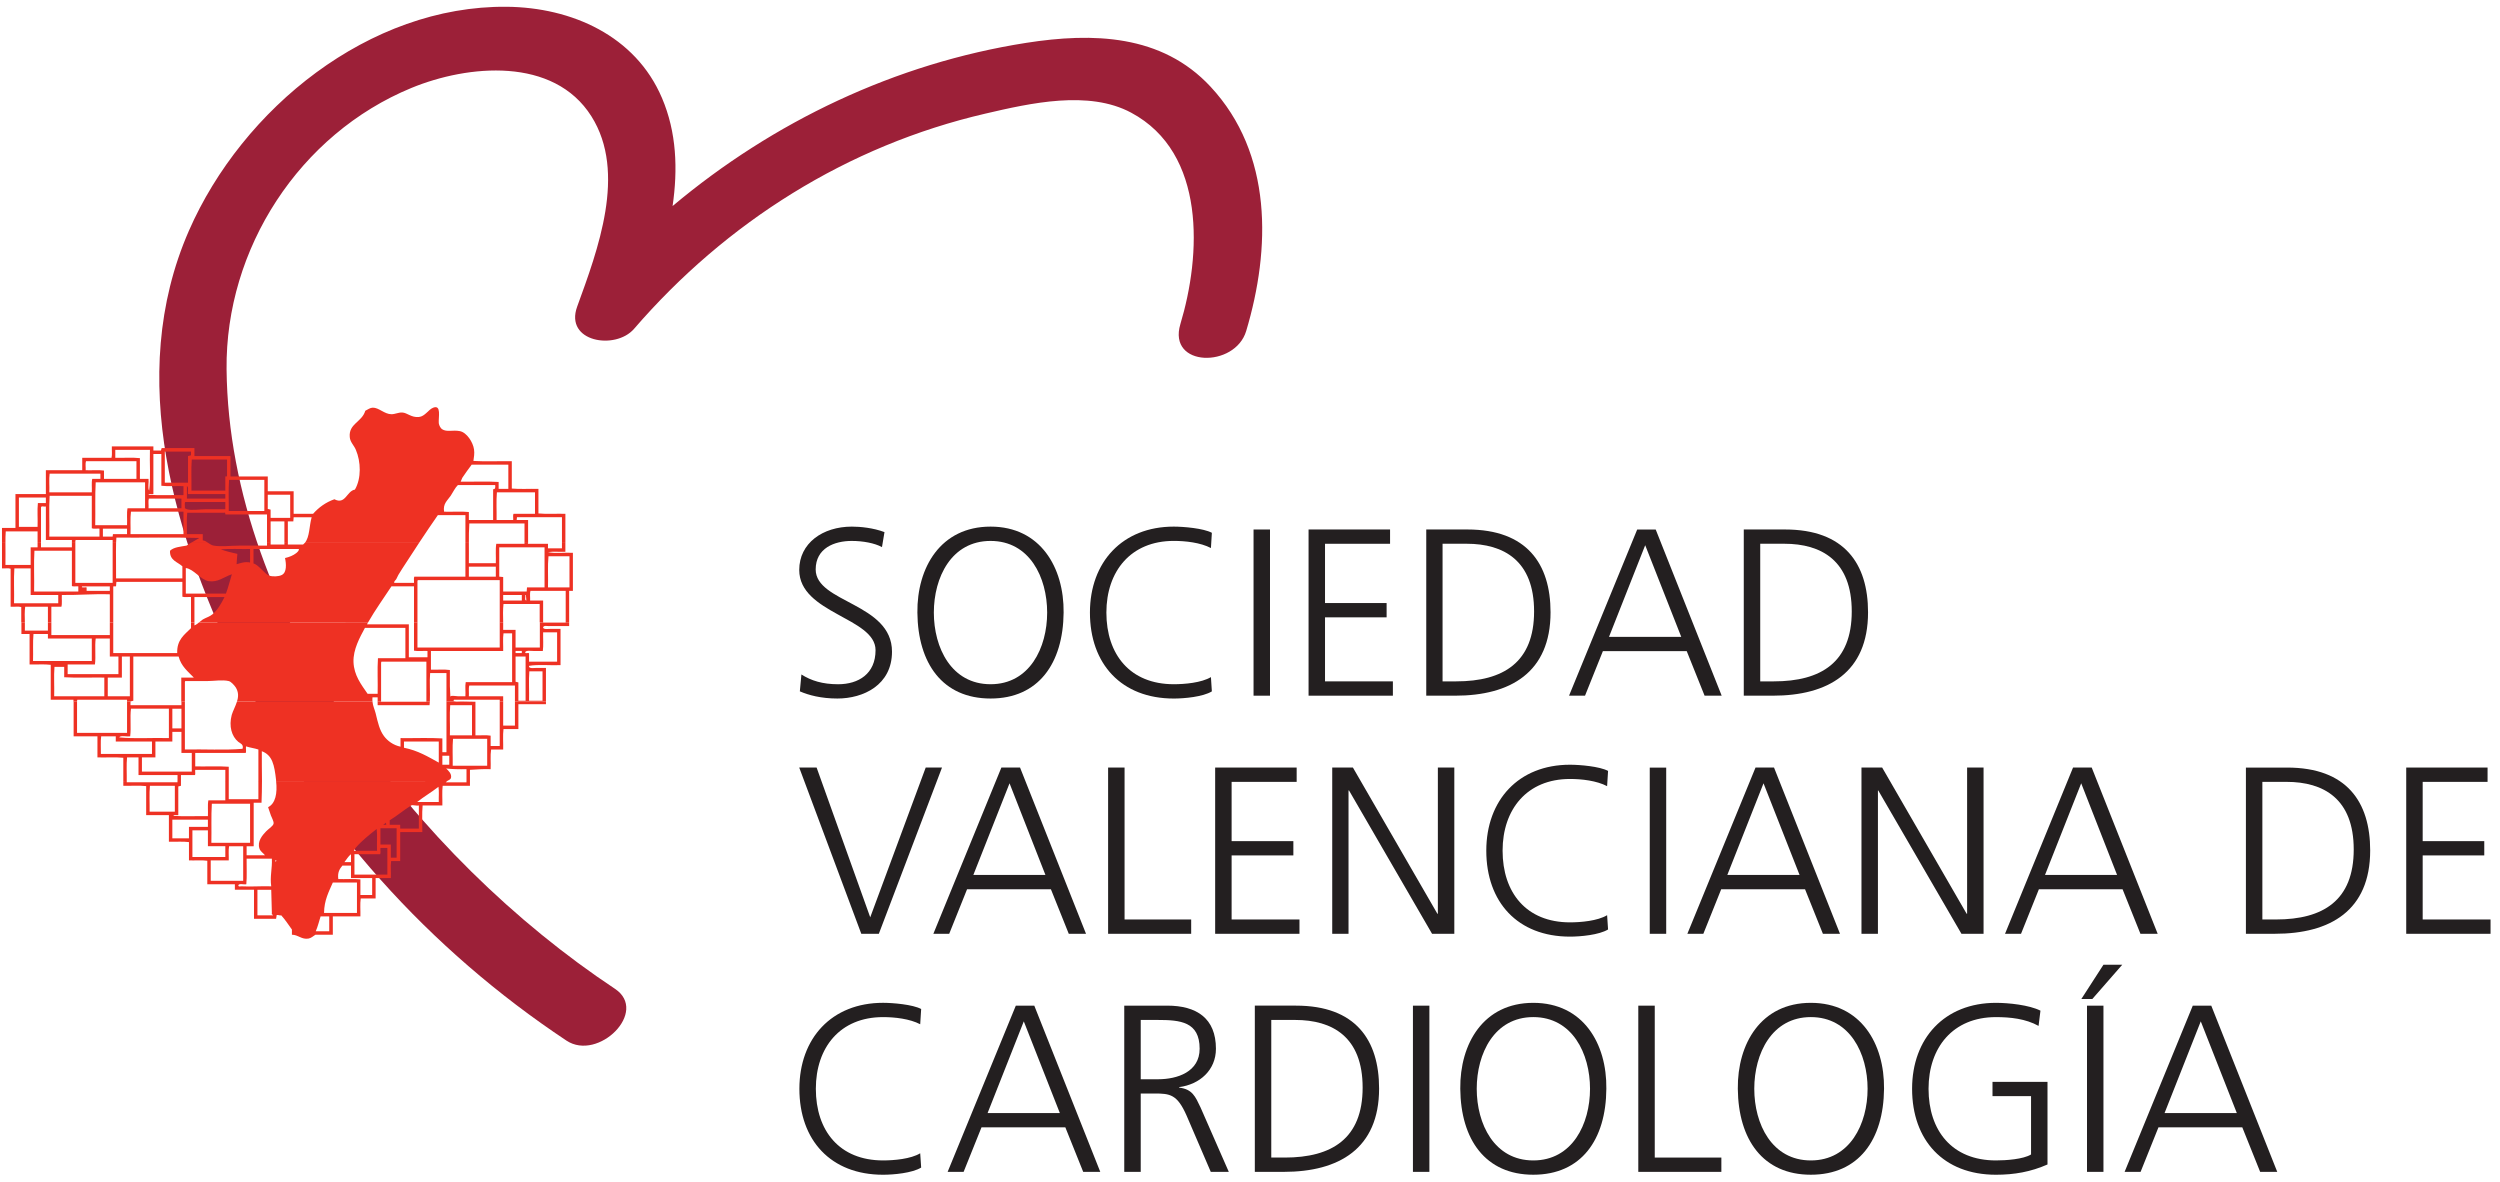 <?xml version="1.0" encoding="UTF-8" standalone="no"?><!DOCTYPE svg PUBLIC "-//W3C//DTD SVG 1.1//EN" "http://www.w3.org/Graphics/SVG/1.1/DTD/svg11.dtd"><svg width="110px" height="52px" version="1.1" xmlns="http://www.w3.org/2000/svg" xmlns:xlink="http://www.w3.org/1999/xlink" xml:space="preserve" xmlns:serif="http://www.serif.com/" style="fill-rule:evenodd;clip-rule:evenodd;stroke-linejoin:round;stroke-miterlimit:2;"><g><path d="M40.531,44.396c-0.373,-0.199 -1.248,-0.272 -1.676,-0.272c-2.262,-0 -3.682,1.561 -3.682,3.783c-0,2.262 1.379,3.782 3.682,3.782c0.462,0 1.283,-0.074 1.676,-0.316l-0.042,-0.628c-0.42,0.252 -1.151,0.314 -1.634,0.314c-1.924,-0 -2.958,-1.31 -2.958,-3.152c-0,-1.814 1.062,-3.154 2.958,-3.154c0.517,-0 1.172,0.074 1.634,0.314l0.042,-0.671Z" style="fill:#231f20;fill-rule:nonzero;"/><path d="M41.696,51.562l0.703,-0l0.787,-1.959l3.689,-0l0.786,1.959l0.751,-0l-2.903,-7.313l-0.813,-0l-3,7.313Zm4.937,-2.588l-3.179,-0l1.593,-4.034l1.586,4.034Z" style="fill:#231f20;fill-rule:nonzero;"/><path d="M50.192,44.878l0.744,0c0.993,0 1.848,0.073 1.848,1.267c0,1.016 -0.979,1.342 -1.827,1.342l-0.765,-0l-0,-2.609Zm-0.725,6.684l0.725,-0l-0,-3.448l0.599,0c0.69,0 1.007,0.034 1.421,0.977l1.062,2.471l0.793,-0l-1.241,-2.829c-0.235,-0.492 -0.359,-0.806 -0.945,-0.879l-0,-0.021c0.903,-0.116 1.62,-0.745 1.62,-1.688c0,-1.34 -0.848,-1.897 -2.144,-1.897l-1.89,0l0,7.314Z" style="fill:#231f20;fill-rule:nonzero;"/><path d="M55.936,44.878l1.055,0c1.634,0 2.965,0.744 2.965,2.976c-0,2.242 -1.352,3.079 -3.427,3.079l-0.593,0l-0,-6.055Zm-0.724,6.684l1.275,-0c2.421,-0 4.193,-1.018 4.193,-3.665c-0,-2.139 -1.034,-3.649 -3.655,-3.649l-1.813,0l-0,7.314Z" style="fill:#231f20;fill-rule:nonzero;"/><rect x="62.169" y="44.249" width="0.724" height="7.313" style="fill:#231f20;"/><path d="M64.252,47.906c0.021,2.241 1.11,3.782 3.213,3.782c2.11,0 3.2,-1.541 3.214,-3.782c0.027,-1.98 -1.014,-3.781 -3.214,-3.781c-2.2,-0 -3.234,1.801 -3.213,3.781m3.213,-3.154c1.717,0 2.496,1.605 2.496,3.154c0,1.55 -0.779,3.153 -2.496,3.153c-1.717,-0 -2.489,-1.603 -2.489,-3.153c-0,-1.549 0.772,-3.154 2.489,-3.154" style="fill:#231f20;fill-rule:nonzero;"/><path d="M72.085,51.562l3.655,-0l0,-0.629l-2.931,-0l0,-6.684l-0.724,-0l0,7.313Z" style="fill:#231f20;fill-rule:nonzero;"/><path d="M76.464,47.906c0.021,2.241 1.11,3.782 3.213,3.782c2.111,0 3.2,-1.541 3.221,-3.782c0.02,-1.98 -1.021,-3.781 -3.221,-3.781c-2.199,-0 -3.234,1.801 -3.213,3.781m3.213,-3.154c1.718,0 2.497,1.605 2.497,3.154c-0,1.55 -0.779,3.153 -2.497,3.153c-1.717,-0 -2.489,-1.603 -2.489,-3.153c0,-1.549 0.772,-3.154 2.489,-3.154" style="fill:#231f20;fill-rule:nonzero;"/><path d="M89.366,50.797c-0.345,0.21 -1.096,0.262 -1.545,0.262c-1.93,-0 -2.965,-1.31 -2.965,-3.152c0,-1.814 1.069,-3.154 2.965,-3.154c0.635,-0 1.311,0.072 1.876,0.387l0.083,-0.671c-0.497,-0.251 -1.407,-0.344 -1.959,-0.344c-2.261,-0 -3.689,1.56 -3.689,3.782c0,2.262 1.379,3.782 3.689,3.782c0.807,0 1.531,-0.127 2.269,-0.452l0,-3.635l-2.42,0l-0,0.628l1.696,-0l0,2.567Z" style="fill:#231f20;fill-rule:nonzero;"/><path d="M91.579,43.956l0.483,0l1.317,-1.508l-0.827,-0l-0.973,1.508Zm0.249,7.606l0.724,-0l-0,-7.313l-0.724,-0l-0,7.313Z" style="fill:#231f20;fill-rule:nonzero;"/><path d="M93.483,51.562l0.703,-0l0.786,-1.959l3.689,-0l0.786,1.959l0.752,-0l-2.903,-7.313l-0.814,-0l-2.999,7.313Zm4.937,-2.588l-3.179,-0l1.593,-4.034l1.586,4.034Z" style="fill:#231f20;fill-rule:nonzero;"/><path d="M41.448,33.773l-0.717,-0l-2.441,6.589l-2.359,-6.589l-0.765,-0l2.731,7.314l0.772,0l2.779,-7.314Z" style="fill:#231f20;fill-rule:nonzero;"/><path d="M41.068,41.087l0.697,0l0.786,-1.96l3.689,-0l0.786,1.96l0.759,0l-2.903,-7.315l-0.821,0l-2.993,7.315Zm4.931,-2.589l-3.172,-0l1.593,-4.033l1.579,4.033Z" style="fill:#231f20;fill-rule:nonzero;"/><path d="M48.757,41.087l3.655,0l-0,-0.63l-2.931,0l0,-6.685l-0.724,0l0,7.315Z" style="fill:#231f20;fill-rule:nonzero;"/><path d="M53.467,41.087l3.71,0l-0,-0.63l-2.986,0l0,-2.819l2.717,0l-0,-0.628l-2.717,-0l0,-2.608l2.862,0l-0,-0.63l-3.586,0l-0,7.315Z" style="fill:#231f20;fill-rule:nonzero;"/><path d="M58.618,41.087l0.717,0l0,-6.308l0.021,-0l3.655,6.308l0.979,0l-0,-7.315l-0.724,0l-0,6.433l-0.021,0l-3.717,-6.433l-0.91,0l0,7.315Z" style="fill:#231f20;fill-rule:nonzero;"/><path d="M70.755,33.92c-0.373,-0.199 -1.242,-0.272 -1.676,-0.272c-2.262,-0 -3.682,1.56 -3.682,3.782c-0,2.261 1.379,3.782 3.682,3.782c0.462,-0 1.282,-0.075 1.676,-0.315l-0.042,-0.628c-0.42,0.251 -1.151,0.315 -1.634,0.315c-1.924,-0 -2.965,-1.311 -2.965,-3.154c-0,-1.813 1.069,-3.155 2.965,-3.155c0.517,0 1.172,0.074 1.634,0.316l0.042,-0.671Z" style="fill:#231f20;fill-rule:nonzero;"/><rect x="72.589" y="33.775" width="0.724" height="7.312" style="fill:#231f20;"/><path d="M74.244,41.087l0.703,0l0.786,-1.96l3.689,-0l0.786,1.96l0.752,0l-2.903,-7.315l-0.814,0l-2.999,7.315Zm4.937,-2.589l-3.179,-0l1.593,-4.033l1.586,4.033Z" style="fill:#231f20;fill-rule:nonzero;"/><path d="M81.905,41.087l0.724,0l-0,-6.308l0.014,-0l3.661,6.308l0.973,0l-0,-7.315l-0.724,0l-0,6.433l-0.021,0l-3.717,-6.433l-0.91,0l-0,7.315Z" style="fill:#231f20;fill-rule:nonzero;"/><path d="M88.221,41.087l0.704,0l0.786,-1.96l3.682,-0l0.786,1.96l0.759,0l-2.903,-7.315l-0.821,0l-2.993,7.315Zm4.931,-2.589l-3.172,-0l1.593,-4.033l1.579,4.033Z" style="fill:#231f20;fill-rule:nonzero;"/><path d="M99.544,34.402l1.062,0c1.634,0 2.958,0.744 2.958,2.976c0,2.242 -1.344,3.079 -3.42,3.079l-0.6,0l0,-6.055Zm-0.724,6.684l1.283,0c2.42,0 4.185,-1.016 4.185,-3.667c0,-2.137 -1.034,-3.646 -3.654,-3.646l-1.814,-0l0,7.313Z" style="fill:#231f20;fill-rule:nonzero;"/><path d="M105.874,41.087l3.71,0l0,-0.63l-2.986,0l0,-2.819l2.71,0l0,-0.628l-2.71,-0l0,-2.608l2.855,0l0,-0.63l-3.579,0l0,7.315Z" style="fill:#231f20;fill-rule:nonzero;"/><path d="M35.193,30.419c0.387,0.169 0.938,0.316 1.655,0.316c1.131,-0 2.4,-0.587 2.4,-2.063c0,-2.138 -3.358,-2.148 -3.358,-3.615c-0,-0.942 0.827,-1.256 1.586,-1.256c0.489,-0 1.007,0.094 1.331,0.272l0.11,-0.66c-0.496,-0.189 -1.076,-0.242 -1.434,-0.242c-1.29,0 -2.317,0.734 -2.317,1.906c-0,1.919 3.358,2.096 3.358,3.531c-0,1.038 -0.745,1.499 -1.648,1.499c-0.683,0 -1.186,-0.157 -1.614,-0.43l-0.069,0.742Z" style="fill:#231f20;fill-rule:nonzero;"/><path d="M40.365,26.954c0.021,2.24 1.11,3.781 3.22,3.781c2.104,0 3.193,-1.541 3.214,-3.781c0.021,-1.981 -1.021,-3.783 -3.214,-3.783c-2.199,0 -3.241,1.802 -3.22,3.783m3.22,-3.153c1.717,-0 2.49,1.602 2.49,3.153c-0,1.549 -0.773,3.152 -2.49,3.152c-1.723,0 -2.496,-1.603 -2.496,-3.152c0,-1.551 0.773,-3.153 2.496,-3.153" style="fill:#231f20;fill-rule:nonzero;"/><path d="M53.322,23.443c-0.372,-0.199 -1.248,-0.272 -1.676,-0.272c-2.261,0 -3.689,1.561 -3.689,3.782c0,2.262 1.386,3.783 3.689,3.783c0.463,-0 1.283,-0.074 1.676,-0.315l-0.041,-0.628c-0.421,0.25 -1.152,0.313 -1.635,0.313c-1.923,0 -2.965,-1.308 -2.965,-3.153c0,-1.812 1.069,-3.153 2.965,-3.153c0.518,0 1.173,0.073 1.635,0.314l0.041,-0.671Z" style="fill:#231f20;fill-rule:nonzero;"/><rect x="55.156" y="23.298" width="0.724" height="7.312" style="fill:#231f20;"/><path d="M57.577,30.61l3.71,-0l-0,-0.63l-2.986,0l-0,-2.817l2.71,0l-0,-0.629l-2.71,-0l-0,-2.608l2.862,-0l-0,-0.629l-3.586,-0l-0,7.313Z" style="fill:#231f20;fill-rule:nonzero;"/><path d="M63.473,23.925l1.062,0c1.634,0 2.965,0.745 2.965,2.978c-0,2.24 -1.352,3.077 -3.427,3.077l-0.6,0l-0,-6.055Zm-0.718,6.685l1.276,-0c2.421,-0 4.193,-1.017 4.193,-3.667c-0,-2.137 -1.042,-3.646 -3.662,-3.646l-1.807,-0l0,7.313Z" style="fill:#231f20;fill-rule:nonzero;"/><path d="M69.038,30.61l0.703,0l0.786,-1.96l3.689,-0l0.786,1.96l0.752,0l-2.903,-7.312l-0.814,-0l-2.999,7.312Zm4.937,-2.588l-3.179,0l1.593,-4.033l1.586,4.033Z" style="fill:#231f20;fill-rule:nonzero;"/><path d="M77.45,23.925l1.062,0c1.634,0 2.965,0.745 2.965,2.978c0,2.24 -1.351,3.077 -3.427,3.077l-0.6,0l0,-6.055Zm-0.724,6.685l1.283,-0c2.42,-0 4.185,-1.017 4.185,-3.667c0,-2.137 -1.034,-3.646 -3.654,-3.646l-1.814,-0l0,7.313Z" style="fill:#231f20;fill-rule:nonzero;"/><path d="M53.26,3.81c-2.144,-2.304 -5.179,-2.382 -8.102,-1.925c-5.751,0.9 -11.13,3.459 -15.564,7.181c0.235,-1.615 0.179,-3.245 -0.469,-4.759c-1.165,-2.738 -3.979,-3.981 -6.827,-4.009c-6.054,-0.059 -11.633,4.482 -13.984,9.85c-2.827,6.456 -0.614,13.635 2.365,19.633c3.234,6.49 8.22,12.005 14.247,16.007c1.4,0.927 3.634,-1.282 2.131,-2.281c-8.689,-5.767 -16.978,-16.353 -17.088,-27.258c-0.055,-5.307 3.206,-10.349 8.137,-12.381c2.482,-1.021 6.254,-1.383 7.916,1.25c1.565,2.482 0.276,5.889 -0.627,8.374c-0.566,1.556 1.682,1.927 2.503,0.977c4.054,-4.695 9.392,-8.062 15.46,-9.47c1.979,-0.461 4.544,-1.044 6.413,-0.041c3.317,1.776 3.075,6.289 2.165,9.303c-0.572,1.912 2.407,1.937 2.896,0.304c1.083,-3.623 1.173,-7.807 -1.572,-10.755" style="fill:#9c2038;fill-rule:nonzero;"/><path d="M5.576,34.365l0,0.056l2.234,-0l0,-0.059l0.152,0.003l0,0.209l-0.117,0.03l-0,1.262c-0.069,0.016 -0.2,-0.036 -0.214,0.032c0.476,0.034 1.021,0.003 1.517,0.012c0.014,-0.225 -0.02,-0.495 0.021,-0.697l0.745,-0l-0,-0.851l0.151,0.003l0,0.801l1.304,0l-0,-0.802l0.158,0.001c0,0.326 -0.007,0.646 -0.02,0.954l-0.345,-0l-0,1.915l-0.311,0l0,0.396l0.807,0c-0.076,-0.098 -0.193,-0.157 -0.241,-0.289c-0.11,-0.321 0.131,-0.593 0.29,-0.76c0.096,-0.105 0.324,-0.24 0.331,-0.349c0.013,-0.095 -0.09,-0.268 -0.118,-0.351c-0.048,-0.128 -0.076,-0.238 -0.124,-0.365c0.324,-0.161 0.414,-0.608 0.352,-1.149l7.523,-0.002l-0.055,0.056l0.91,-0l0,-0.056l0.152,0l-0,0.209l-1.2,0c-0.034,0.257 -0.007,0.583 -0.014,0.867l-0.869,-0c-0.034,0.358 -0.007,0.785 -0.013,1.171l-0.973,0l0,1.276l-0.4,0c-0.034,0.219 0,0.503 -0.013,0.746l-0.669,0l-0,0.898l-0.655,0c-0.035,0.233 -0.007,0.532 -0.014,0.79l-1.214,0l0,0.806l-0.765,-0c-0.104,0.065 -0.186,0.147 -0.304,0.169c-0.303,0.053 -0.455,-0.169 -0.731,-0.169l0,-0.228c-0.151,-0.21 -0.296,-0.434 -0.469,-0.624c-0.082,0.012 -0.117,-0.024 -0.2,-0.016l-0.027,0.168l-0.972,-0l-0,-1.278l-0.842,0l0,-0.243l-1.213,-0l-0,-1.033c-0.242,-0.036 -0.545,-0.005 -0.807,-0.016l-0,-0.805c-0.262,-0.037 -0.593,-0.006 -0.883,-0.017l0,-1.17l-1,0l0,-1.277c-0.31,-0.035 -0.675,-0.005 -1.006,-0.015l-0,-0.207l0.151,-0.002Zm1.021,0.209c-0.035,0.35 -0.007,0.765 -0.014,1.139l1.11,0l0,-1.139l-1.096,0Zm11.757,0.715l0.952,0c-0.007,-0.218 0.02,-0.477 -0.014,-0.67c-0.297,0.235 -0.641,0.432 -0.938,0.67m-9.054,1.794l1.703,0l0,-1.718l-1.682,-0c-0.035,0.541 -0.007,1.15 -0.021,1.718m8.792,-1.642c-0.324,0.199 -0.634,0.464 -0.945,0.652l0,0.199l0.462,0l0,0.167l0.821,0l-0,-1.018c-0.097,0.027 -0.276,-0.039 -0.338,-0m-10.509,0.623l-0,0.821l0.731,0l-0,-0.502l0.834,-0l0,-0.319l-1.565,-0Zm9.275,0.228l0.138,0l-0.014,-0.092l-0.124,0.092m-0.118,0.152l0,0.715l0.456,0l-0,0.577l0.255,0l-0,-1.292l-0.711,0Zm-1.096,0.866l-0.076,0.124l1.021,-0c-0.014,-0.316 0.02,-0.671 -0.014,-0.959c-0.31,0.239 -0.683,0.541 -0.931,0.835m-7.178,-0.776l-0,1.173l1.448,-0l-0,-0.473l-0.766,0l0,-0.7l-0.682,0Zm1.613,0.7c-0.034,0.179 -0.007,0.422 -0.014,0.624l-0.793,0l0,0.898l1.428,-0l-0,-1.522l-0.621,0Zm6.661,0.076c-0.013,0.088 0.021,0.213 -0.013,0.275l-1.131,-0l-0,0.897l1.448,-0l-0,-1.172l-0.304,0Zm-1.586,0.624l0.29,0l0,-0.349c-0.117,0.089 -0.193,0.228 -0.29,0.349m-4.303,-0.152c-0.006,0.37 0.021,0.781 -0.013,1.125c-0.104,0.026 -0.317,-0.054 -0.352,0.046c0,0.08 0.103,0.043 0.138,0.045c0.434,0.025 0.896,-0.017 1.31,0c-0.062,-0.434 0.048,-0.778 0.028,-1.216l-1.111,-0Zm1.283,0.152l0.028,-0.076l-0.049,-0.015l0.021,0.091m2.931,0.153c-0.117,0.14 -0.221,0.296 -0.18,0.592c0.318,0.01 0.676,-0.019 0.973,0.015l-0,0.686l0.517,-0l-0,-0.746l-0.931,0l0,-0.547l-0.379,-0Zm-0.807,2.082l1.448,0l0,-1.338l-1.062,0c-0.172,0.401 -0.379,0.768 -0.386,1.338m-2.931,-1.019l0,1.126l0.683,0c0.007,-0.05 -0.076,-0.016 -0.048,-0.09c-0.014,-0.359 -0.014,-0.706 -0.028,-1.036l-0.607,0Zm2.779,1.172c-0.069,0.217 -0.124,0.454 -0.214,0.655l0.594,-0l-0,-0.655l-0.38,0Z" style="fill:#ee3123;fill-rule:nonzero;"/><path d="M3.39,30.873l0,1.374l2.2,-0l0,-1.373l0.152,-0.001l-0,0.157l2.241,0l-0,-0.158l0.152,0.001l-0,2.105c0.841,-0.02 1.751,0.039 2.537,-0.031c0.062,-0.195 -0.11,-0.243 -0.186,-0.305c-0.296,-0.244 -0.421,-0.688 -0.29,-1.186c0.056,-0.186 0.166,-0.379 0.228,-0.58l5.965,-0.003c0.02,0.195 0.089,0.321 0.138,0.508c0.103,0.424 0.172,0.741 0.365,1.003c0.159,0.214 0.407,0.401 0.731,0.47l0,-0.378c0.607,0.009 1.255,-0.022 1.841,0.014l0,0.608l0.18,0l-0,-2.224l1.034,-0.001c0.083,0 0.165,0 0.241,0.004l0,1.477c0.221,0.009 0.476,-0.02 0.669,0.015l0,0.456l0.4,-0l0,-1.953l0.152,0.001l-0,1.055l0.517,0l-0,-1.055l1.365,0l0,0.111l-1.213,0l-0,1.096l-0.655,-0c-0.035,0.268 -0.007,0.604 -0.014,0.898l-0.531,-0c-0.042,0.258 -0.007,0.583 -0.021,0.866c-0.324,-0.012 -0.614,0.011 -0.91,0.029l-0,0.493l-0.152,-0l0,-0.522c-0.31,0.008 -0.676,-0.002 -0.896,-0.031c0.096,0.089 0.255,0.237 0.214,0.411c-0.021,0.079 -0.104,0.099 -0.173,0.143l-7.523,-0.001l-0,-0.037c-0.076,-0.67 -0.159,-1.1 -0.628,-1.276c-0.006,0.432 0.007,0.875 0.007,1.313l-0.158,-0l-0,-1.388c-0.173,-0.057 -0.373,-0.08 -0.545,-0.138c-0.014,0.091 0.021,0.223 -0.014,0.289l-2.22,-0l-0,0.593c0.482,0.011 1.013,-0.02 1.475,0.015l0,0.627l-0.151,0.002l-0,-0.493l-1.324,-0c-0.014,0.073 0.02,0.183 -0.014,0.229l-0.614,0l0,0.265l-0.151,-0.001l-0,-0.264l-1.717,0l-0,-0.776l-0.504,-0c-0.034,0.319 -0.007,0.696 -0.014,1.041l-0.151,-0.001l-0,-1.024c-0.352,-0.036 -0.766,-0.004 -1.138,-0.016l-0,-0.928l-1.048,0l-0,-1.526l0.151,0.001Zm13.378,0l0,0.004l1.993,0l-0,-0.007l0.152,0.003l-0.014,0.157l-2.283,0l0,-0.155l0.152,-0.002Zm3.041,0.157c-0.034,0.411 0,0.888 -0.014,1.324l0.973,-0l-0,-1.324l-0.959,0Zm-14.046,0.153c-0.049,0.37 0.013,0.847 -0.035,1.215c-0.138,0.027 -0.427,-0.057 -0.483,0.047c0.683,0.07 1.476,0.009 2.186,0.031l0,-1.293l-1.668,-0Zm1.82,0.867l0.4,0l-0,-0.867l-0.4,-0l0,0.867Zm0,0.577l-0.745,0l0,0.699l-0.593,-0l0,0.624l2.193,-0l0,-0.821l-0.455,-0l-0,-0.928l-0.4,0l0,0.426Zm-3.131,-0.229c-0.034,0.229 -0.007,0.523 -0.013,0.776l2.248,0l-0,-0.547l-1.593,0l-0,-0.229l-0.642,0Zm15.481,0.109c-0.034,0.364 -0.007,0.795 -0.014,1.184l1.517,0l0,-1.184l-1.503,-0Zm-2.158,0.12l-0,0.274c0.607,0.119 1.062,0.395 1.531,0.654l-0,-0.928l-1.531,0Zm1.689,1.02l0.304,-0l-0,-0.395l-0.304,0l0,0.395Z" style="fill:#ee3123;fill-rule:nonzero;"/><path d="M1.094,27.381l0,0.364l1.014,0l-0,-0.363l0.152,-0.001l-0,0.561l2.572,0l-0,-0.56l0.151,-0.001l0,1.354l2.814,-0c-0.021,-0.588 0.324,-0.813 0.607,-1.096l-0,-0.256l0.151,-0.002l0,0.137c0.083,-0.032 0.145,-0.082 0.207,-0.136l7.434,-0.001l-0.049,0.091l1.842,0l-0,1.447l0.82,-0l0,-0.276c-0.193,-0.01 -0.427,0.021 -0.593,-0.014l0,-1.248l0.152,0l-0,1.11l3.62,0l0,-1.113l0.152,0.003l-0,0.334l0.545,-0l-0,0.776l1.068,0l0,-1.109l0.145,-0.001l0,0.015l0.993,-0l0,-0.015l0.152,0l-0,0.167l-0.897,0c-0.075,0 -0.206,-0.037 -0.248,0.046l0,0.031c0.048,0.081 0.242,0.044 0.366,0.044l0.4,0l-0,1.597c-0.442,0.02 -0.973,-0.04 -1.386,0.031l-0,0.045c0.041,0.082 0.227,0.046 0.351,0.046l0.393,-0l0,1.486l-1.365,-0.002l-0,-0.708l-2.007,-0c-0.041,0.127 -0.007,0.318 -0.02,0.471l1.51,-0l-0,0.239l-0.152,-0.002l0,-0.084l-2.013,-0l-0.014,0.029l-0,0.031c0.193,0.053 0.462,0.033 0.717,0.027l-1.034,-0.003l-0,-1.257l-0.718,-0c-0.034,0.385 0.007,0.852 -0.013,1.257l-0.152,0l-0,-1.758l-1.979,0l-0.014,0.046l0,1.712l-0.152,0l0,-0.191l-0.227,-0c-0.007,0.071 -0.007,0.134 -0,0.191l-5.965,0c0.069,-0.202 0.083,-0.414 -0.055,-0.632c-0.055,-0.081 -0.2,-0.25 -0.304,-0.273c-0.282,-0.067 -0.655,0 -0.958,0l-0.959,0l-0.013,0.046l-0,0.859l-0.159,0l0,-1.059l0.552,0c-0.249,-0.259 -0.559,-0.496 -0.669,-0.927l-1.993,0l-0,1.946l-0.124,0.031l-0,0.007l-0.152,0.002l0,-0.084l-2.186,-0l-0.014,0.044l0,0.04l-0.158,0l-0,-0.084l-1,-0l-0,-1.536c-0.276,-0.037 -0.621,-0.006 -0.931,-0.016l0,-1.34l-0.359,0l0,-0.518l0.152,0.003Zm14.46,1.749c0.021,0.587 0.345,0.996 0.621,1.398l0.441,0c0.014,-0.515 -0.02,-1.075 0.014,-1.566l1.207,0l-0,-1.337l-1.779,-0c-0.221,0.413 -0.524,0.95 -0.504,1.505m8.344,-1.308c-0.007,0.267 0.021,0.577 -0.014,0.821l-0.406,0c-0.131,0 -0.318,-0.037 -0.366,0.046c-0.027,0.1 0.145,0.007 0.166,0.061l-0,0.364l1.234,0l-0,-1.292l-0.614,-0Zm-1.744,0.046c-0.035,0.228 -0.007,0.522 -0.014,0.775l-3.179,0l-0,0.821c0.269,0.01 0.586,-0.02 0.834,0.016l0,0.713c0,0.165 0.042,0.604 0.014,0.67c0.028,-0.073 -0.028,-0.188 0.021,-0.228c0.048,-0.04 0.241,-0 0.317,-0l0.331,-0c0.014,-0.203 -0.021,-0.447 0.014,-0.622l2.041,-0l-0,-2.145l-0.379,-0Zm-20.681,0.028c-0.034,0.366 -0.006,0.797 -0.02,1.188l2.586,-0l-0,-0.988l-1.931,-0l-0,-0.2l-0.635,0Zm2.738,0.2c-0.048,0.345 0.014,0.795 -0.034,1.14l-1.2,0l-0,0.425l2.234,-0l-0,-0.775l-0.379,0l-0,-0.79l-0.621,-0Zm18.474,0.639l0.275,-0l0,-0.093l-0.275,-0l-0,0.093Zm-17.322,0.151l-0,0.927l-0.621,0l-0,0.822l0.972,-0l0,-1.749l-0.351,0Zm17.322,0l-0,1.11l0.124,0.03l-0,0.806l0.317,0l-0,-1.946l-0.441,0Zm-20.288,0.456c-0.034,0.401 0,0.868 -0.013,1.293l2.206,-0l0,-0.822c-0.586,-0.009 -1.206,0.021 -1.765,-0.015l-0,-0.456l-0.428,0Zm20.894,0.197c-0.034,0.402 0,0.868 -0.013,1.293l0.593,0l-0,-1.293l-0.58,0Z" style="fill:#ee3123;fill-rule:nonzero;"/><path d="M0.239,23.889c0,0.319 0.007,0.651 0,0.968l1.11,-0l0,-0.775l0.304,-0l-0,-0.191l0.151,-0.002l0,0.193l1.359,-0l-0,-0.196l0.152,0.003l-0,1.758l1.641,-0l-0,-1.759l0.151,0.001c-0.013,0.504 0.007,1.048 0,1.559l2.917,-0l0,-0.531c-0.214,-0.196 -0.565,-0.255 -0.544,-0.684c0.165,-0.161 0.462,-0.179 0.73,-0.227c0.056,-0.042 0.118,-0.081 0.187,-0.12l0.765,0.003c0.076,0.05 0.145,0.1 0.235,0.117c0.324,0.06 0.772,-0 1.172,-0l1.179,-0l-0,-0.115l0.159,-0.002l-0,0.071l0.606,-0l0,-0.069l0.152,-0.002l0,0.071l0.669,-0l0.076,-0.072l5.027,0.001c-0.062,0.097 -0.131,0.197 -0.193,0.297c-0.242,0.38 -0.497,0.746 -0.717,1.111l-0.09,0.182c-0.028,0.055 -0.11,0.092 -0.09,0.168l0.869,-0c0.007,-0.087 -0.021,-0.213 0.014,-0.274l2.248,0l-0,-1.482l0.152,-0.002c-0,0.299 0.006,0.6 -0,0.892l1.186,0c0.013,-0.279 -0.021,-0.599 0.02,-0.853l1.242,0l-0,-0.039l0.151,0l0,0.039l0.883,0l-0,0.198l0.614,-0l-0,-0.238l0.151,0.001l0,0.39c-0.248,0.01 -0.538,-0.02 -0.765,0.014c0.31,0.072 0.745,0.01 1.096,0.031l0,1.673l-0.165,0l-0,1.383l-0.152,0.001l0,-1.384l-1.551,0c-0.035,0.111 -0.007,0.289 -0.014,0.425l0.572,-0l0,0.956l-0.152,0.003l0,-0.806l-1.592,0c-0.028,0.247 -0.021,0.528 -0.014,0.803l-0.152,0.003l0,-1.855l-3.606,-0l-0.014,0.045l-0,1.81l-0.152,0l0,-1.581l-0.993,-0c-0.345,0.527 -0.71,1.029 -1.027,1.584l-7.434,-0.003l0.159,-0.123c0.138,-0.082 0.31,-0.127 0.427,-0.228c0.228,-0.191 0.386,-0.472 0.531,-0.76l-1.324,-0l0,1.108l-0.151,0.003l-0,-1.111c-0.118,-0.009 -0.283,0.021 -0.38,-0.015l0,-0.654l-2.903,-0l-0.014,0.183c-0.007,0.047 -0.138,-0.025 -0.124,0.046l0,1.551l-0.151,0l-0,-1.231c-0.738,-0.025 -1.386,0.04 -2.111,0.03c-0.013,0.167 0.021,0.374 -0.02,0.516l-0.442,0l0,0.682l-0.151,0.003l-0,-0.685l-1,0c-0.028,0.209 -0.021,0.449 -0.014,0.685l-0.159,0l0,-0.671c-0.124,-0.035 -0.317,-0.003 -0.468,-0.014l-0,-1.672c-0.097,-0.035 -0.256,-0.005 -0.38,-0.016l0,-1.122l0.152,0.003Zm21.728,1.484l0.173,0.016l-0,0.639l1.034,-0l0.014,-0.183l0.772,-0l0,-1.763l-1.993,-0l0,1.291Zm-11.522,-1.002c-0.014,0.151 -0.028,0.298 -0.035,0.455c0.186,-0.051 0.359,-0.124 0.593,-0.076l0,-0.593c-0.42,0.009 -0.889,-0.021 -1.289,0.015c0.227,0.083 0.476,0.144 0.731,0.199m0.71,-0.214l-0,0.638c0.214,0.043 0.503,0.475 0.689,0.533c0.159,0.052 0.421,0.042 0.559,-0.031c0.221,-0.114 0.193,-0.484 0.138,-0.744c0.193,-0.042 0.365,-0.117 0.49,-0.214c0.062,-0.05 0.137,-0.122 0.117,-0.182l-1.993,-0Zm-9.64,0.076c-0.035,0.567 -0,1.201 -0.014,1.795l1.945,-0l-0,-0.228c-0.09,-0.01 -0.221,0.019 -0.283,-0.016l-0,-1.551l-1.648,-0Zm22.618,0.243c-0.042,0.425 -0.007,0.917 -0.021,1.369l0.945,-0l-0,-1.369l-0.924,-0Zm-3.503,0.897l1.186,0l-0,-0.441l-1.186,0l-0,0.441Zm-12.454,0.745l1.765,-0c0.104,-0.27 0.173,-0.568 0.262,-0.852c-0.365,0.127 -0.62,0.366 -1.02,0.305c-0.352,-0.053 -0.655,-0.534 -1.007,-0.578l-0,1.125Zm-7.544,-1.11c-0.034,0.482 0,1.029 -0.014,1.536l1.945,0l-0,-0.364l-1.214,-0l0,-1.172l-0.717,0Zm2.986,0.792l-0.021,0.03c0.042,0.036 0.152,0.004 0.214,0.015l-0,0.152l1.021,0l-0,-0.197l-1.214,-0Zm18.522,0.622l0.82,-0l0,-0.242l-0.82,-0l-0,0.242Zm1.02,-0l-0.02,-0.242l-0.028,-0c0.021,0.074 -0.048,0.24 0.048,0.242" style="fill:#ee3123;fill-rule:nonzero;"/><path d="M0.087,23.889l0,-0.66l0.593,-0l0,-1.489l1.338,-0l0,-1.051l1.6,-0l-0,-0.547l1.289,0c0.035,-0.137 0.007,-0.339 0.014,-0.501l1.828,-0l-0,0.182l0.331,0l0.034,-0.108l1.441,0l0,0.351l1.586,0l0,0.897l1.641,0l0,0.654l1.138,0l0,0.99l0.855,-0c0.249,-0.279 0.552,-0.503 0.938,-0.64c0.49,0.256 0.538,-0.362 0.903,-0.425c0.29,-0.495 0.263,-1.231 0.042,-1.748c-0.076,-0.191 -0.255,-0.342 -0.269,-0.564c-0.055,-0.59 0.545,-0.663 0.683,-1.156c0.117,-0.059 0.213,-0.134 0.331,-0.137c0.269,-0.004 0.51,0.286 0.82,0.289c0.159,0.001 0.317,-0.086 0.476,-0.076c0.221,0.012 0.4,0.23 0.731,0.198c0.276,-0.027 0.414,-0.327 0.634,-0.411c0.366,-0.138 0.221,0.425 0.242,0.684c0.013,0.103 0.082,0.216 0.138,0.259c0.213,0.146 0.469,0.026 0.793,0.09c0.303,0.061 0.579,0.495 0.62,0.807c0.028,0.167 -0.007,0.355 -0.027,0.504c0.531,0.033 1.131,0.003 1.689,0.013l0,1.202c0.359,0.034 0.786,0.004 1.172,0.015l0,1.08c0.359,0.036 0.793,0.005 1.186,0.016l0,1.282l-0.151,0l-0,-1.131l-1.979,-0l-0.014,0.122l0.503,-0l0,1.009l-0.158,0l-0,-0.858l-2.428,0c-0.02,0.274 -0.02,0.565 -0.02,0.858l-0.152,0l-0,-1.222l-1.214,-0c-0.269,0.387 -0.551,0.802 -0.827,1.221l-5.027,0.001c0.221,-0.258 0.193,-0.759 0.303,-1.131l-0.793,-0l-0.014,0.183l-0.241,0l0,0.95l-0.152,-0.002l0,-0.948l-0.606,0l-0,0.95l-0.159,-0.002l0,-1.254l-1.82,-0c-0.042,-0.006 0.013,-0.107 -0.063,-0.075l-1.627,-0c-0.034,0.284 -0.007,0.634 -0.014,0.942l0.697,0l-0,0.274c0.089,0.009 0.165,0.06 0.241,0.113l-0.765,0c0.131,-0.081 0.269,-0.157 0.372,-0.218c-1.186,-0.036 -2.434,-0.007 -3.648,-0.016c-0.007,0.077 -0.007,0.153 -0.014,0.233l-0.151,0.001l-0,-0.128l-1.628,-0l-0.013,0.047l-0,0.081l-0.152,0l-0,-0.128l-1.145,-0l0,-1.474c-0.062,0.02 -0.22,-0.047 -0.214,0.046l0,1.553l-0.151,0.003l-0,-0.507l-1.4,-0c-0.014,0.162 -0.014,0.331 -0.014,0.506l-0.152,0.001Zm4.986,-4.095l-0,0.348c0.359,0.01 0.752,-0.021 1.083,0.016l-0,0.912l0.379,0c0.021,0.162 -0.042,0.405 0.027,0.517c0.076,-0.551 0.014,-1.218 0.035,-1.793l-1.524,-0Zm2.179,0.075l0,1.368l1.021,0l-0,-1.171l0.131,-0.031l-0,-0.166l-1.152,-0Zm-0.503,0.106l-0,1.765c-0.062,0.016 -0.2,-0.037 -0.214,0.029c0.483,0.037 1.027,0.005 1.538,0.016l-0,-0.396c-0.318,-0.01 -0.683,0.02 -0.973,-0.016l0,-1.398l-0.351,0Zm1.689,0.244c-0.034,0.426 -0.007,0.917 -0.014,1.368l1.49,-0l-0,-0.609c-0.007,-0.043 0.096,0.018 0.076,-0.045l-0,-0.714l-1.552,-0Zm-4.655,0.075c-0.034,0.101 -0.006,0.269 -0.013,0.395c0.262,0.012 0.565,-0.02 0.806,0.016l0,0.365l1.428,0l-0,-0.776l-2.221,0Zm16.557,0.731l-0.069,0.167c0.552,0.009 1.145,-0.02 1.669,0.014l-0,0.305l0.427,-0l0,-1.066l-1.613,0c-0.138,0.178 -0.29,0.398 -0.414,0.58m-18.156,-0.184c-0.035,0.244 -0,0.553 -0.014,0.822l1.869,-0c0.013,-0.193 -0.021,-0.426 0.02,-0.593l0.359,0l-0,-0.229l-2.234,0Zm7.881,1.643l1.566,-0l-0,-1.369l-1.552,0c-0.034,0.427 -0.007,0.918 -0.014,1.369m-5.854,-1.261c-0.034,0.596 -0.007,1.261 -0.021,1.885l1.4,-0c0.014,-0.244 -0.021,-0.528 0.021,-0.745l0.772,0l0,-1.14l-2.172,-0Zm15.619,0.591c-0.152,0.219 -0.345,0.35 -0.29,0.7c0.359,0.011 0.759,-0.02 1.09,0.014l-0,0.352l1.068,-0l0,-1.355c0.097,0.006 0.104,-0.078 0.09,-0.182l-1.641,-0c-0.124,0.12 -0.193,0.281 -0.317,0.471m-11.606,0.123l1.69,-0l-0,-0.197l-1.641,-0c-0.028,-0.108 0.048,-0.319 -0.049,-0.351l0,0.548Zm13.64,-0.274c-0.034,0.375 -0.007,0.815 -0.014,1.217l0.731,-0c0.007,-0.087 -0.021,-0.213 0.014,-0.273l0.945,-0l-0,-0.944l-1.676,-0Zm-10.082,0.106l0,0.624l0.125,0.03l-0,0.364l0.862,0l-0,-1.018l-0.987,-0Zm-9.598,0.045c-0.035,0.568 -0,1.203 -0.014,1.795l2.207,-0l-0,-0.349c-0.111,-0.009 -0.256,0.02 -0.338,-0.016l-0,-1.43l-1.855,0Zm-1.352,0.076l0,1.292l0.821,0c0.014,-0.342 -0.021,-0.729 0.014,-1.048l0.351,-0l0,-0.244l-1.186,0Zm5.717,0.047c-0.035,0.11 -0,0.289 -0.014,0.426l1.448,0l-0,-0.426l-1.434,-0Zm1.599,0.151c-0.034,0.061 -0.006,0.187 -0.013,0.275l0.089,0.044c0.214,0.063 0.559,0 0.835,0l0.855,0l-0,-0.319l-1.766,0Zm-2.406,1.414l2.331,0l-0,-0.988l-2.31,0c-0.042,0.3 -0.007,0.664 -0.021,0.988m-1.214,0.107l0.428,-0l0.014,-0.107l0.62,0l0,-0.242l-1.062,0l0,0.349Z" style="fill:#ee3123;fill-rule:nonzero;"/></g></svg>